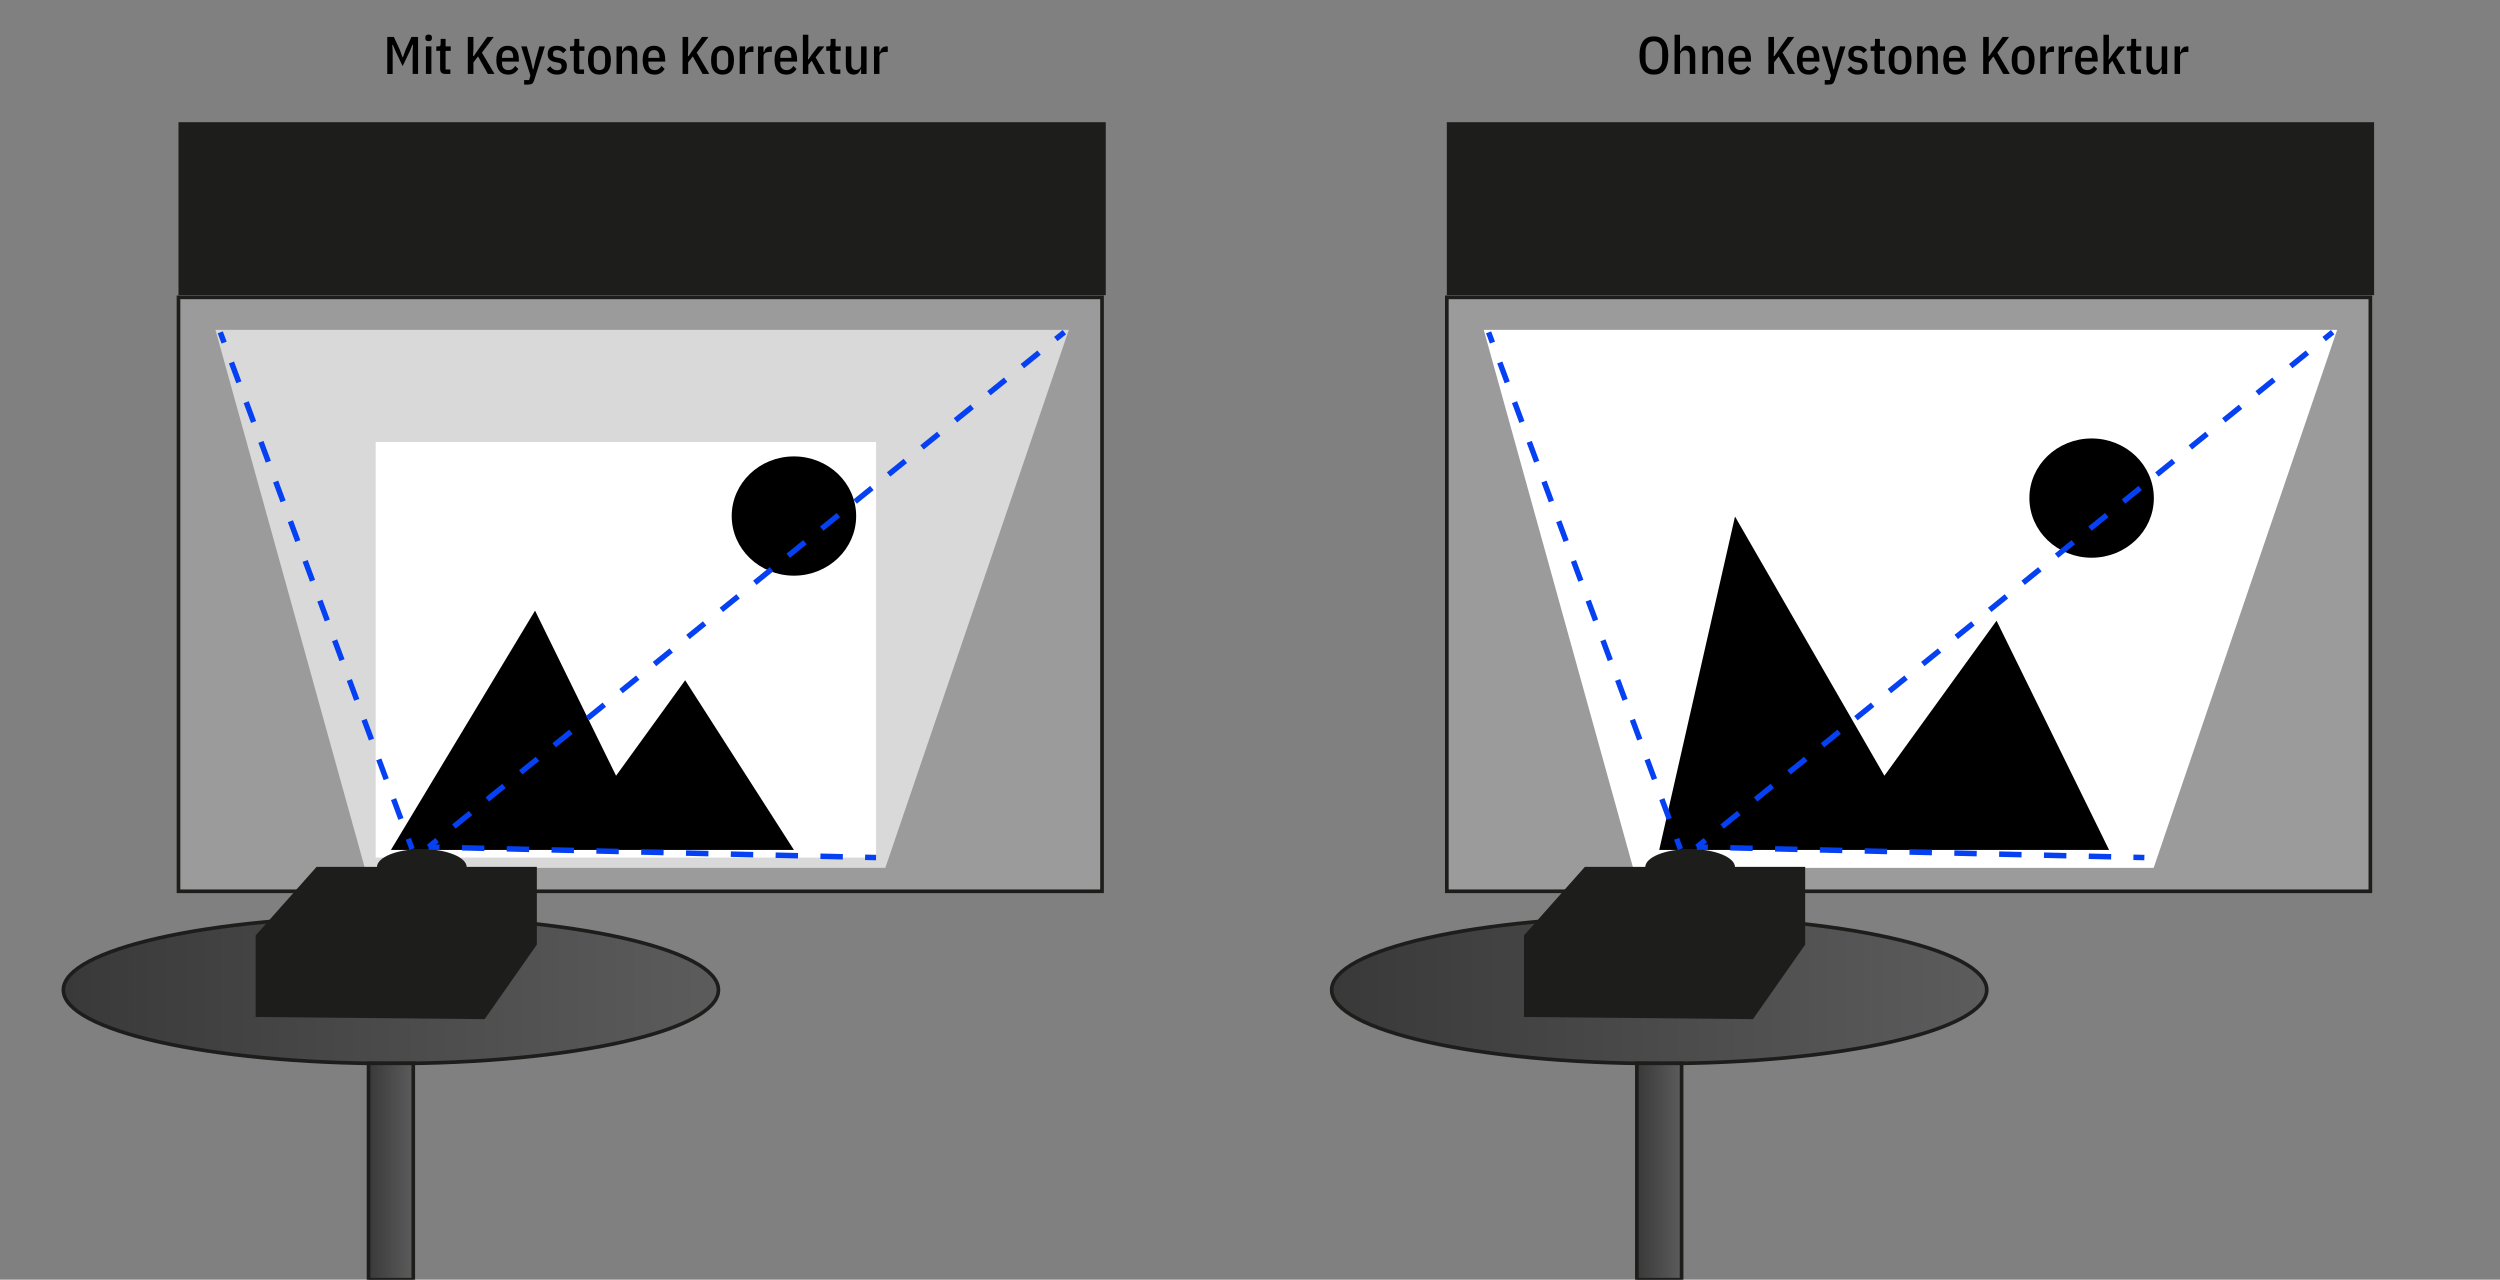 <?xml version="1.0" encoding="UTF-8"?><svg id="Ebene_1" xmlns="http://www.w3.org/2000/svg" xmlns:xlink="http://www.w3.org/1999/xlink" viewBox="0 0 1367.53 700"><rect x="0" y="0" width="1367.53" height="700" fill="#808080" stroke="none"/><defs><style>.cls-1{stroke-dasharray:0 0 12.26 12.26;}.cls-1,.cls-2,.cls-3,.cls-4,.cls-5,.cls-6,.cls-7,.cls-8,.cls-9{stroke-miterlimit:10;}.cls-1,.cls-4,.cls-5,.cls-8{fill:none;stroke:#0540f2;stroke-width:3px;}.cls-2{fill:#9c9b9b;}.cls-2,.cls-3,.cls-6,.cls-7,.cls-9{stroke:#1d1d1b;stroke-width:2px;}.cls-10{fill:#fff;}.cls-3{fill:url(#Unbenannter_Verlauf_8-2);}.cls-4{stroke-dasharray:0 0 11.77 11.77;}.cls-6{fill:url(#Unbenannter_Verlauf_8-3);}.cls-7{fill:url(#Unbenannter_Verlauf_8);}.cls-8{stroke-dasharray:0 0 11.58 11.58;}.cls-11{fill:#d9d9d9;}.cls-9{fill:url(#Unbenannter_Verlauf_8-4);}.cls-12{fill:#1d1d1b;}</style><linearGradient id="Unbenannter_Verlauf_8" x1="34.65" y1="541.51" x2="393" y2="541.51" gradientUnits="userSpaceOnUse"><stop offset="0" stop-color="#393939"/><stop offset="1" stop-color="#5c5c5c"/></linearGradient><linearGradient id="Unbenannter_Verlauf_8-2" x1="201.59" y1="640.82" x2="226.06" y2="640.82" xlink:href="#Unbenannter_Verlauf_8"/><linearGradient id="Unbenannter_Verlauf_8-3" x1="728.44" y1="541.51" x2="1086.78" y2="541.51" xlink:href="#Unbenannter_Verlauf_8"/><linearGradient id="Unbenannter_Verlauf_8-4" x1="895.38" y1="640.82" x2="919.84" y2="640.82" xlink:href="#Unbenannter_Verlauf_8"/></defs><rect class="cls-12" x="97.64" y="66.84" width="507.23" height="94.61"/><rect class="cls-2" x="97.64" y="162.65" width="505.19" height="324.89"/><polygon class="cls-11" points="484.27 474.75 199.55 474.75 117.86 180.43 584.67 180.43 484.27 474.75"/><rect class="cls-10" x="205.5" y="241.79" width="273.72" height="227.31"/><polygon points="213.83 464.93 292.67 334.02 337 424.34 374.79 372.1 434.29 464.93 213.83 464.93"/><ellipse cx="434.29" cy="282.28" rx="34.04" ry="32.62"/><ellipse class="cls-7" cx="213.83" cy="541.51" rx="179.17" ry="40.25"/><rect class="cls-3" x="201.59" y="581.63" width="24.47" height="118.37"/><polygon class="cls-12" points="139.85 511.67 173.17 474.18 293.66 474.18 293.66 516.73 265.1 557.49 139.85 556.3 139.85 511.67"/><ellipse class="cls-12" cx="230.74" cy="474.38" rx="24.55" ry="9.92"/><g><line class="cls-5" x1="120.5" y1="181.79" x2="122.59" y2="187.41"/><line class="cls-8" x1="126.62" y1="198.27" x2="221.33" y2="453.41"/><line class="cls-5" x1="223.34" y1="458.84" x2="225.43" y2="464.46"/></g><g><line class="cls-5" x1="234.43" y1="463.32" x2="239.09" y2="459.54"/><line class="cls-4" x1="248.24" y1="452.13" x2="572.97" y2="189.17"/><line class="cls-5" x1="577.54" y1="185.46" x2="582.21" y2="181.69"/></g><g><line class="cls-5" x1="234.43" y1="463.32" x2="240.43" y2="463.46"/><line class="cls-1" x1="252.68" y1="463.75" x2="467.09" y2="468.81"/><line class="cls-5" x1="473.22" y1="468.95" x2="479.21" y2="469.1"/></g><rect class="cls-12" x="791.43" y="66.84" width="507.23" height="94.61"/><rect class="cls-2" x="791.43" y="162.65" width="505.19" height="324.89"/><polygon class="cls-10" points="1178.06 474.75 893.33 474.75 811.64 180.43 1278.45 180.43 1178.06 474.75"/><polygon points="907.61 464.93 949.07 282.55 1030.79 424.34 1092.13 339.53 1153.69 464.93 907.61 464.93"/><ellipse cx="1144.14" cy="272.46" rx="34.04" ry="32.62"/><ellipse class="cls-6" cx="907.61" cy="541.51" rx="179.17" ry="40.25"/><rect class="cls-9" x="895.38" y="581.63" width="24.47" height="118.37"/><polygon class="cls-12" points="833.63 511.67 866.95 474.18 987.45 474.18 987.45 516.73 958.88 557.49 833.63 556.3 833.63 511.67"/><ellipse class="cls-12" cx="924.52" cy="474.38" rx="24.55" ry="9.92"/><g><line class="cls-5" x1="814.29" y1="181.79" x2="816.38" y2="187.41"/><line class="cls-8" x1="820.41" y1="198.27" x2="915.11" y2="453.41"/><line class="cls-5" x1="917.13" y1="458.84" x2="919.21" y2="464.46"/></g><g><line class="cls-5" x1="928.21" y1="463.32" x2="932.88" y2="459.54"/><line class="cls-4" x1="942.03" y1="452.13" x2="1266.75" y2="189.17"/><line class="cls-5" x1="1271.33" y1="185.46" x2="1275.99" y2="181.69"/></g><g><line class="cls-5" x1="928.21" y1="463.32" x2="934.21" y2="463.46"/><line class="cls-1" x1="946.47" y1="463.75" x2="1160.87" y2="468.81"/><line class="cls-5" x1="1167" y1="468.95" x2="1173" y2="469.1"/></g><g><path d="M225.73,27.99l.2-3.45h-.35l-1.39,3.39-3.94,8.24-3.92-8.24-1.39-3.33h-.35l.2,3.39v12.47h-2.96V20.22h3.62l3.28,7.08,1.42,4h.26l1.42-4,3.25-7.08h3.6v20.24h-2.96v-12.47Z"/><path d="M234.46,22.51c-1.2,0-1.8-.51-1.8-1.54v-.52c0-1.02,.6-1.54,1.8-1.54s1.8,.51,1.8,1.54v.52c0,1.02-.6,1.54-1.8,1.54Zm-1.48,2.87h2.99v15.08h-2.99v-15.08Z"/><path d="M243.74,40.46c-1.04,0-1.8-.23-2.28-.7-.47-.46-.71-1.22-.71-2.26v-9.66h-2.09v-2.46h1.16c.48,0,.81-.11,.97-.33,.16-.22,.25-.57,.25-1.06v-2.73h2.7v4.12h2.81v2.46h-2.81v10.15h2.61v2.46h-2.61Z"/><path d="M261.48,30.89l-2.52,3.25v6.32h-3.07V20.22h3.07v6.67l-.17,3.77h.38l2.58-3.77,4.76-6.67h3.54l-6.44,8.58,6.9,11.66h-3.62l-5.39-9.57Z"/><path d="M277.93,40.81c-.95,0-1.82-.16-2.61-.46-.79-.31-1.47-.79-2.03-1.44-.56-.65-1-1.46-1.32-2.45-.32-.99-.48-2.17-.48-3.54s.14-2.56,.43-3.55,.71-1.81,1.26-2.45c.55-.64,1.21-1.11,1.97-1.42,.76-.31,1.63-.46,2.6-.46,1.91,0,3.41,.63,4.48,1.89,1.07,1.26,1.61,3.26,1.61,6v.75h-9.22v.96c0,1.2,.3,2.12,.91,2.75,.61,.64,1.44,.96,2.51,.96,.91,0,1.66-.2,2.25-.61,.59-.41,1.09-.98,1.49-1.71l1.74,1.65c-.54,.95-1.27,1.71-2.19,2.28-.92,.57-2.05,.86-3.41,.86Zm-.17-13.4c-1.01,0-1.78,.3-2.32,.91-.54,.61-.81,1.52-.81,2.74v.61h6.06v-.61c0-2.44-.98-3.65-2.93-3.65Z"/><path d="M295.07,25.38h2.96l-5.83,18.5c-.15,.46-.32,.85-.51,1.16-.18,.31-.41,.56-.67,.74-.26,.18-.58,.31-.94,.38-.37,.07-.79,.1-1.28,.1h-2.09v-2.46h2.73l.7-2.52-5.02-15.89h3.04l2.26,7.92,1.04,4.58h.32l1.04-4.58,2.23-7.92Z"/><path d="M304.72,40.81c-1.26,0-2.34-.24-3.26-.71s-1.72-1.16-2.39-2.07l1.91-1.77c.5,.72,1.05,1.26,1.65,1.63,.6,.36,1.3,.54,2.12,.54s1.4-.18,1.83-.54,.64-.89,.64-1.6c0-.55-.14-.99-.41-1.32-.27-.33-.76-.57-1.48-.7l-1.3-.23c-1.53-.27-2.65-.74-3.36-1.42-.72-.68-1.07-1.68-1.07-3.01,0-1.56,.45-2.72,1.36-3.46,.91-.74,2.16-1.11,3.74-1.11,1.16,0,2.15,.2,2.97,.59s1.54,.97,2.16,1.72l-1.8,1.76c-.41-.57-.89-.99-1.46-1.27-.57-.28-1.18-.42-1.84-.42-1.51,0-2.26,.69-2.26,2.08,0,.61,.15,1.06,.46,1.35,.31,.29,.8,.5,1.48,.62l1.33,.26c1.57,.27,2.68,.75,3.35,1.43s1,1.63,1,2.82c0,1.53-.46,2.71-1.39,3.56-.93,.85-2.25,1.27-3.97,1.27Z"/><path d="M316.87,40.46c-1.04,0-1.8-.23-2.28-.7-.47-.46-.71-1.22-.71-2.26v-9.66h-2.09v-2.46h1.16c.48,0,.81-.11,.97-.33,.16-.22,.25-.57,.25-1.06v-2.73h2.7v4.12h2.81v2.46h-2.81v10.15h2.61v2.46h-2.61Z"/><path d="M327.89,40.81c-.97,0-1.83-.16-2.6-.46-.76-.31-1.42-.78-1.97-1.42-.55-.64-.97-1.45-1.26-2.45s-.43-2.18-.43-3.55,.14-2.56,.43-3.55,.71-1.81,1.26-2.45c.55-.64,1.21-1.11,1.97-1.42,.76-.31,1.63-.46,2.6-.46s1.81,.16,2.58,.46c.77,.31,1.44,.78,1.99,1.42,.55,.64,.97,1.46,1.26,2.45s.44,2.18,.44,3.55-.15,2.56-.44,3.55-.71,1.81-1.26,2.45c-.55,.64-1.21,1.11-1.99,1.42-.77,.31-1.63,.46-2.58,.46Zm0-2.49c1,0,1.77-.3,2.31-.9,.53-.6,.8-1.51,.8-2.73v-3.54c0-1.22-.27-2.13-.8-2.73-.53-.6-1.3-.9-2.31-.9s-1.77,.3-2.31,.9c-.53,.6-.8,1.51-.8,2.73v3.54c0,1.22,.27,2.13,.8,2.73,.53,.6,1.3,.9,2.31,.9Z"/><path d="M337.26,40.46v-15.08h2.99v2.49h.35c.6-1.89,1.84-2.84,3.71-2.84,1.35,0,2.4,.46,3.15,1.38,.74,.92,1.12,2.27,1.12,4.05v10h-2.99v-9.6c0-1.06-.2-1.88-.61-2.44-.41-.56-1.04-.84-1.91-.84-.79,0-1.46,.24-2,.71-.54,.47-.81,1.14-.81,1.99v10.18h-2.99Z"/><path d="M357.97,40.81c-.95,0-1.82-.16-2.61-.46-.79-.31-1.47-.79-2.03-1.44-.56-.65-1-1.46-1.32-2.45-.32-.99-.48-2.17-.48-3.54s.14-2.56,.43-3.55,.71-1.81,1.26-2.45c.55-.64,1.21-1.11,1.97-1.42,.76-.31,1.63-.46,2.6-.46,1.91,0,3.41,.63,4.48,1.89,1.07,1.26,1.61,3.26,1.61,6v.75h-9.22v.96c0,1.2,.3,2.12,.91,2.75,.61,.64,1.44,.96,2.51,.96,.91,0,1.66-.2,2.25-.61,.59-.41,1.09-.98,1.49-1.71l1.74,1.65c-.54,.95-1.27,1.71-2.19,2.28-.92,.57-2.05,.86-3.41,.86Zm-.17-13.4c-1.01,0-1.78,.3-2.32,.91-.54,.61-.81,1.52-.81,2.74v.61h6.06v-.61c0-2.44-.98-3.65-2.93-3.65Z"/><path d="M378.96,30.89l-2.52,3.25v6.32h-3.07V20.22h3.07v6.67l-.17,3.77h.38l2.58-3.77,4.76-6.67h3.54l-6.44,8.58,6.9,11.66h-3.62l-5.39-9.57Z"/><path d="M395.23,40.81c-.97,0-1.83-.16-2.6-.46-.76-.31-1.42-.78-1.97-1.42-.55-.64-.97-1.45-1.26-2.45s-.43-2.18-.43-3.55,.14-2.56,.43-3.55,.71-1.81,1.26-2.45c.55-.64,1.21-1.11,1.97-1.42,.76-.31,1.63-.46,2.6-.46s1.81,.16,2.58,.46c.77,.31,1.44,.78,1.99,1.42,.55,.64,.97,1.46,1.26,2.45s.44,2.18,.44,3.55-.15,2.56-.44,3.55-.71,1.81-1.26,2.45c-.55,.64-1.21,1.11-1.99,1.42-.77,.31-1.63,.46-2.58,.46Zm0-2.49c1,0,1.77-.3,2.31-.9,.53-.6,.8-1.51,.8-2.73v-3.54c0-1.22-.27-2.13-.8-2.73-.53-.6-1.3-.9-2.31-.9s-1.77,.3-2.31,.9c-.53,.6-.8,1.51-.8,2.73v3.54c0,1.22,.27,2.13,.8,2.73,.53,.6,1.3,.9,2.31,.9Z"/><path d="M404.6,40.46v-15.08h2.99v2.99h.35c.21-.97,.61-1.71,1.2-2.22,.59-.51,1.34-.77,2.25-.77h.75v3.04h-1.28c-1.06,0-1.88,.2-2.44,.61-.56,.41-.84,1.05-.84,1.94v9.48h-2.99Z"/><path d="M414.66,40.46v-15.08h2.99v2.99h.35c.21-.97,.61-1.71,1.2-2.22,.59-.51,1.34-.77,2.25-.77h.75v3.04h-1.28c-1.06,0-1.88,.2-2.44,.61-.56,.41-.84,1.05-.84,1.94v9.48h-2.99Z"/><path d="M430.12,40.81c-.95,0-1.82-.16-2.61-.46-.79-.31-1.47-.79-2.03-1.44-.56-.65-1-1.46-1.32-2.45-.32-.99-.48-2.17-.48-3.54s.14-2.56,.43-3.55,.71-1.81,1.26-2.45c.55-.64,1.21-1.11,1.97-1.42,.76-.31,1.63-.46,2.6-.46,1.91,0,3.41,.63,4.48,1.89,1.07,1.26,1.61,3.26,1.61,6v.75h-9.22v.96c0,1.2,.3,2.12,.91,2.75,.61,.64,1.44,.96,2.51,.96,.91,0,1.66-.2,2.25-.61,.59-.41,1.09-.98,1.49-1.71l1.74,1.65c-.54,.95-1.27,1.71-2.19,2.28-.92,.57-2.05,.86-3.41,.86Zm-.17-13.4c-1.01,0-1.78,.3-2.32,.91-.54,.61-.81,1.52-.81,2.74v.61h6.06v-.61c0-2.44-.98-3.65-2.93-3.65Z"/><path d="M439.17,19h2.99v10.41l-.2,3.04h.32l1.91-2.81,3.31-4.26h3.45l-4.81,5.97,5.13,9.11h-3.42l-3.83-7.22-1.86,2.23v4.99h-2.99V19Z"/><path d="M457.06,40.46c-1.04,0-1.8-.23-2.28-.7-.47-.46-.71-1.22-.71-2.26v-9.66h-2.09v-2.46h1.16c.48,0,.81-.11,.97-.33,.16-.22,.25-.57,.25-1.06v-2.73h2.7v4.12h2.81v2.46h-2.81v10.15h2.61v2.46h-2.61Z"/><path d="M471.04,37.97h-.38c-.6,1.9-1.85,2.84-3.74,2.84-1.33,0-2.37-.46-3.12-1.38-.74-.92-1.12-2.27-1.12-4.05v-10h2.99v9.6c0,2.19,.85,3.28,2.55,3.28,.77,0,1.44-.24,1.99-.71,.55-.47,.83-1.14,.83-1.99v-10.18h2.99v15.08h-2.99v-2.49Z"/><path d="M478.08,40.46v-15.08h2.99v2.99h.35c.21-.97,.61-1.71,1.2-2.22,.59-.51,1.34-.77,2.25-.77h.75v3.04h-1.28c-1.06,0-1.88,.2-2.44,.61-.56,.41-.84,1.05-.84,1.94v9.48h-2.99Z"/></g><g><path d="M904.69,40.81c-1.22,0-2.31-.2-3.28-.59s-1.79-1.02-2.48-1.87c-.69-.85-1.21-1.94-1.57-3.26s-.54-2.9-.54-4.74,.18-3.42,.54-4.74,.88-2.41,1.57-3.26c.69-.85,1.51-1.47,2.48-1.87,.97-.4,2.06-.59,3.28-.59s2.31,.2,3.28,.59c.97,.4,1.79,1.02,2.48,1.87,.69,.85,1.21,1.94,1.57,3.26,.36,1.32,.54,2.9,.54,4.74s-.18,3.42-.54,4.74c-.36,1.32-.88,2.41-1.57,3.26-.69,.85-1.51,1.47-2.48,1.87s-2.06,.59-3.28,.59Zm0-2.73c1.45,0,2.57-.47,3.36-1.41,.79-.94,1.19-2.24,1.19-3.9v-4.87c0-1.66-.4-2.96-1.19-3.9-.79-.94-1.91-1.41-3.36-1.41s-2.57,.47-3.36,1.41c-.79,.94-1.19,2.24-1.19,3.9v4.87c0,1.66,.4,2.96,1.19,3.9,.79,.94,1.91,1.41,3.36,1.41Z"/><path d="M916,19h2.99v8.87h.35c.6-1.89,1.84-2.84,3.71-2.84,1.35,0,2.4,.46,3.15,1.38s1.12,2.27,1.12,4.05v10h-2.99v-9.6c0-1.06-.2-1.88-.61-2.44-.41-.56-1.04-.84-1.91-.84-.79,0-1.46,.24-2,.71-.54,.47-.81,1.14-.81,1.99v10.18h-2.99V19Z"/><path d="M931.23,40.46v-15.08h2.99v2.49h.35c.6-1.89,1.84-2.84,3.71-2.84,1.35,0,2.4,.46,3.15,1.38s1.12,2.27,1.12,4.05v10h-2.99v-9.6c0-1.06-.2-1.88-.61-2.44-.41-.56-1.04-.84-1.91-.84-.79,0-1.46,.24-2,.71-.54,.47-.81,1.14-.81,1.99v10.18h-2.99Z"/><path d="M951.93,40.81c-.95,0-1.82-.16-2.61-.46-.79-.31-1.47-.79-2.03-1.44s-1-1.46-1.32-2.45-.48-2.17-.48-3.54,.14-2.56,.43-3.55,.71-1.81,1.26-2.45,1.21-1.11,1.97-1.42c.76-.31,1.63-.46,2.59-.46,1.91,0,3.41,.63,4.48,1.89,1.07,1.26,1.61,3.26,1.61,6v.75h-9.22v.96c0,1.2,.3,2.12,.91,2.75,.61,.64,1.44,.96,2.51,.96,.91,0,1.66-.2,2.25-.61,.59-.41,1.09-.98,1.49-1.71l1.74,1.65c-.54,.95-1.27,1.71-2.19,2.28-.92,.57-2.05,.86-3.41,.86Zm-.17-13.4c-1,0-1.78,.3-2.32,.91-.54,.61-.81,1.52-.81,2.74v.61h6.06v-.61c0-2.44-.98-3.65-2.93-3.65Z"/><path d="M972.93,30.89l-2.52,3.25v6.32h-3.07V20.22h3.07v6.67l-.17,3.77h.38l2.58-3.77,4.76-6.67h3.54l-6.44,8.58,6.9,11.66h-3.62l-5.39-9.57Z"/><path d="M989.37,40.81c-.95,0-1.82-.16-2.61-.46-.79-.31-1.47-.79-2.03-1.44-.56-.65-1-1.46-1.32-2.45-.32-.99-.48-2.17-.48-3.54s.14-2.56,.43-3.55,.71-1.81,1.26-2.45c.55-.64,1.21-1.11,1.97-1.42,.76-.31,1.63-.46,2.6-.46,1.91,0,3.41,.63,4.48,1.89,1.07,1.26,1.61,3.26,1.61,6v.75h-9.22v.96c0,1.2,.3,2.12,.91,2.75,.61,.64,1.45,.96,2.51,.96,.91,0,1.66-.2,2.25-.61,.59-.41,1.09-.98,1.49-1.71l1.74,1.65c-.54,.95-1.27,1.71-2.19,2.28-.92,.57-2.05,.86-3.41,.86Zm-.17-13.4c-1.01,0-1.78,.3-2.32,.91-.54,.61-.81,1.52-.81,2.74v.61h6.06v-.61c0-2.44-.98-3.65-2.93-3.65Z"/><path d="M1006.51,25.38h2.96l-5.83,18.5c-.15,.46-.32,.85-.51,1.16-.18,.31-.41,.56-.67,.74-.26,.18-.58,.31-.94,.38-.37,.07-.79,.1-1.28,.1h-2.09v-2.46h2.73l.7-2.52-5.02-15.89h3.04l2.26,7.92,1.04,4.58h.32l1.04-4.58,2.23-7.92Z"/><path d="M1016.17,40.81c-1.26,0-2.34-.24-3.26-.71-.92-.47-1.72-1.16-2.39-2.07l1.91-1.77c.5,.72,1.05,1.26,1.65,1.63,.6,.36,1.3,.54,2.12,.54s1.4-.18,1.83-.54c.43-.36,.64-.89,.64-1.6,0-.55-.14-.99-.41-1.32-.27-.33-.76-.57-1.48-.7l-1.3-.23c-1.53-.27-2.65-.74-3.36-1.42-.71-.68-1.07-1.68-1.07-3.01,0-1.56,.45-2.72,1.36-3.46s2.16-1.11,3.74-1.11c1.16,0,2.15,.2,2.97,.59,.82,.4,1.54,.97,2.16,1.72l-1.8,1.76c-.41-.57-.89-.99-1.46-1.27-.57-.28-1.18-.42-1.84-.42-1.51,0-2.26,.69-2.26,2.08,0,.61,.16,1.06,.46,1.35,.31,.29,.8,.5,1.48,.62l1.33,.26c1.57,.27,2.68,.75,3.35,1.43s1,1.63,1,2.82c0,1.53-.46,2.71-1.39,3.56-.93,.85-2.25,1.27-3.97,1.27Z"/><path d="M1028.32,40.46c-1.04,0-1.8-.23-2.28-.7-.47-.46-.71-1.22-.71-2.26v-9.66h-2.09v-2.46h1.16c.48,0,.81-.11,.97-.33,.16-.22,.25-.57,.25-1.06v-2.73h2.7v4.12h2.81v2.46h-2.81v10.15h2.61v2.46h-2.61Z"/><path d="M1039.34,40.81c-.97,0-1.83-.16-2.59-.46-.76-.31-1.42-.78-1.97-1.42-.55-.64-.97-1.45-1.26-2.45s-.43-2.18-.43-3.55,.14-2.56,.43-3.55,.71-1.81,1.26-2.45,1.21-1.11,1.97-1.42c.76-.31,1.63-.46,2.59-.46s1.81,.16,2.58,.46c.77,.31,1.44,.78,1.99,1.42,.55,.64,.97,1.46,1.26,2.45s.44,2.18,.44,3.55-.15,2.56-.44,3.55-.71,1.81-1.26,2.45c-.55,.64-1.21,1.11-1.99,1.42-.77,.31-1.63,.46-2.58,.46Zm0-2.49c1,0,1.77-.3,2.31-.9,.53-.6,.8-1.51,.8-2.73v-3.54c0-1.22-.27-2.13-.8-2.73-.53-.6-1.3-.9-2.31-.9s-1.77,.3-2.3,.9c-.53,.6-.8,1.51-.8,2.73v3.54c0,1.22,.27,2.13,.8,2.73,.53,.6,1.3,.9,2.3,.9Z"/><path d="M1048.71,40.46v-15.08h2.99v2.49h.35c.6-1.89,1.84-2.84,3.71-2.84,1.35,0,2.4,.46,3.15,1.38s1.12,2.27,1.12,4.05v10h-2.99v-9.6c0-1.06-.2-1.88-.61-2.44-.41-.56-1.04-.84-1.91-.84-.79,0-1.46,.24-2,.71-.54,.47-.81,1.14-.81,1.99v10.18h-2.99Z"/><path d="M1069.41,40.81c-.95,0-1.82-.16-2.61-.46-.79-.31-1.47-.79-2.03-1.44s-1-1.46-1.32-2.45-.48-2.17-.48-3.54,.14-2.56,.43-3.55,.71-1.81,1.26-2.45,1.21-1.11,1.97-1.42c.76-.31,1.63-.46,2.59-.46,1.91,0,3.41,.63,4.48,1.89,1.07,1.26,1.61,3.26,1.61,6v.75h-9.22v.96c0,1.2,.3,2.12,.91,2.75,.61,.64,1.44,.96,2.51,.96,.91,0,1.66-.2,2.25-.61,.59-.41,1.09-.98,1.49-1.71l1.74,1.65c-.54,.95-1.27,1.71-2.19,2.28-.92,.57-2.05,.86-3.41,.86Zm-.17-13.4c-1,0-1.78,.3-2.32,.91-.54,.61-.81,1.52-.81,2.74v.61h6.06v-.61c0-2.44-.98-3.65-2.93-3.65Z"/><path d="M1090.41,30.89l-2.52,3.25v6.32h-3.07V20.22h3.07v6.67l-.17,3.77h.38l2.58-3.77,4.76-6.67h3.54l-6.44,8.58,6.9,11.66h-3.62l-5.39-9.57Z"/><path d="M1106.68,40.81c-.97,0-1.83-.16-2.6-.46-.76-.31-1.42-.78-1.97-1.42-.55-.64-.97-1.45-1.26-2.45s-.43-2.18-.43-3.55,.14-2.56,.43-3.55,.71-1.81,1.26-2.45c.55-.64,1.21-1.11,1.97-1.42,.76-.31,1.63-.46,2.6-.46s1.81,.16,2.58,.46c.77,.31,1.44,.78,1.99,1.42s.97,1.46,1.26,2.45,.43,2.18,.43,3.55-.14,2.56-.43,3.55-.71,1.81-1.26,2.45c-.55,.64-1.21,1.11-1.99,1.42-.77,.31-1.63,.46-2.58,.46Zm0-2.49c1,0,1.77-.3,2.31-.9,.53-.6,.8-1.51,.8-2.73v-3.54c0-1.22-.27-2.13-.8-2.73-.53-.6-1.3-.9-2.31-.9s-1.77,.3-2.31,.9c-.53,.6-.8,1.51-.8,2.73v3.54c0,1.22,.27,2.13,.8,2.73,.53,.6,1.3,.9,2.31,.9Z"/><path d="M1116.04,40.46v-15.08h2.99v2.99h.35c.21-.97,.61-1.71,1.2-2.22,.59-.51,1.34-.77,2.25-.77h.75v3.04h-1.28c-1.06,0-1.88,.2-2.44,.61-.56,.41-.84,1.05-.84,1.94v9.48h-2.99Z"/><path d="M1126.1,40.46v-15.08h2.99v2.99h.35c.21-.97,.61-1.71,1.2-2.22,.59-.51,1.34-.77,2.25-.77h.75v3.04h-1.28c-1.06,0-1.88,.2-2.44,.61-.56,.41-.84,1.05-.84,1.94v9.48h-2.99Z"/><path d="M1141.56,40.81c-.95,0-1.82-.16-2.61-.46-.79-.31-1.47-.79-2.03-1.44-.56-.65-1-1.46-1.32-2.45-.32-.99-.48-2.17-.48-3.54s.14-2.56,.43-3.55,.71-1.81,1.26-2.45c.55-.64,1.21-1.11,1.97-1.42,.76-.31,1.63-.46,2.6-.46,1.91,0,3.41,.63,4.48,1.89,1.07,1.26,1.61,3.26,1.61,6v.75h-9.22v.96c0,1.2,.3,2.12,.91,2.75,.61,.64,1.45,.96,2.51,.96,.91,0,1.66-.2,2.25-.61,.59-.41,1.09-.98,1.49-1.71l1.74,1.65c-.54,.95-1.27,1.71-2.19,2.28-.92,.57-2.05,.86-3.41,.86Zm-.17-13.4c-1.01,0-1.78,.3-2.32,.91-.54,.61-.81,1.52-.81,2.74v.61h6.06v-.61c0-2.44-.98-3.65-2.93-3.65Z"/><path d="M1150.61,19h2.99v10.41l-.2,3.04h.32l1.91-2.81,3.31-4.26h3.45l-4.81,5.97,5.13,9.11h-3.42l-3.83-7.22-1.86,2.23v4.99h-2.99V19Z"/><path d="M1168.5,40.46c-1.04,0-1.8-.23-2.28-.7-.47-.46-.71-1.22-.71-2.26v-9.66h-2.09v-2.46h1.16c.48,0,.81-.11,.97-.33,.16-.22,.25-.57,.25-1.06v-2.73h2.7v4.12h2.81v2.46h-2.81v10.15h2.61v2.46h-2.61Z"/><path d="M1182.48,37.97h-.38c-.6,1.9-1.85,2.84-3.74,2.84-1.33,0-2.37-.46-3.12-1.38s-1.12-2.27-1.12-4.05v-10h2.99v9.6c0,2.19,.85,3.28,2.55,3.28,.77,0,1.44-.24,1.99-.71,.55-.47,.83-1.14,.83-1.99v-10.18h2.99v15.08h-2.99v-2.49Z"/><path d="M1189.53,40.46v-15.08h2.99v2.99h.35c.21-.97,.61-1.71,1.2-2.22,.59-.51,1.34-.77,2.25-.77h.75v3.04h-1.28c-1.06,0-1.88,.2-2.44,.61-.56,.41-.84,1.05-.84,1.94v9.48h-2.99Z"/></g></svg>